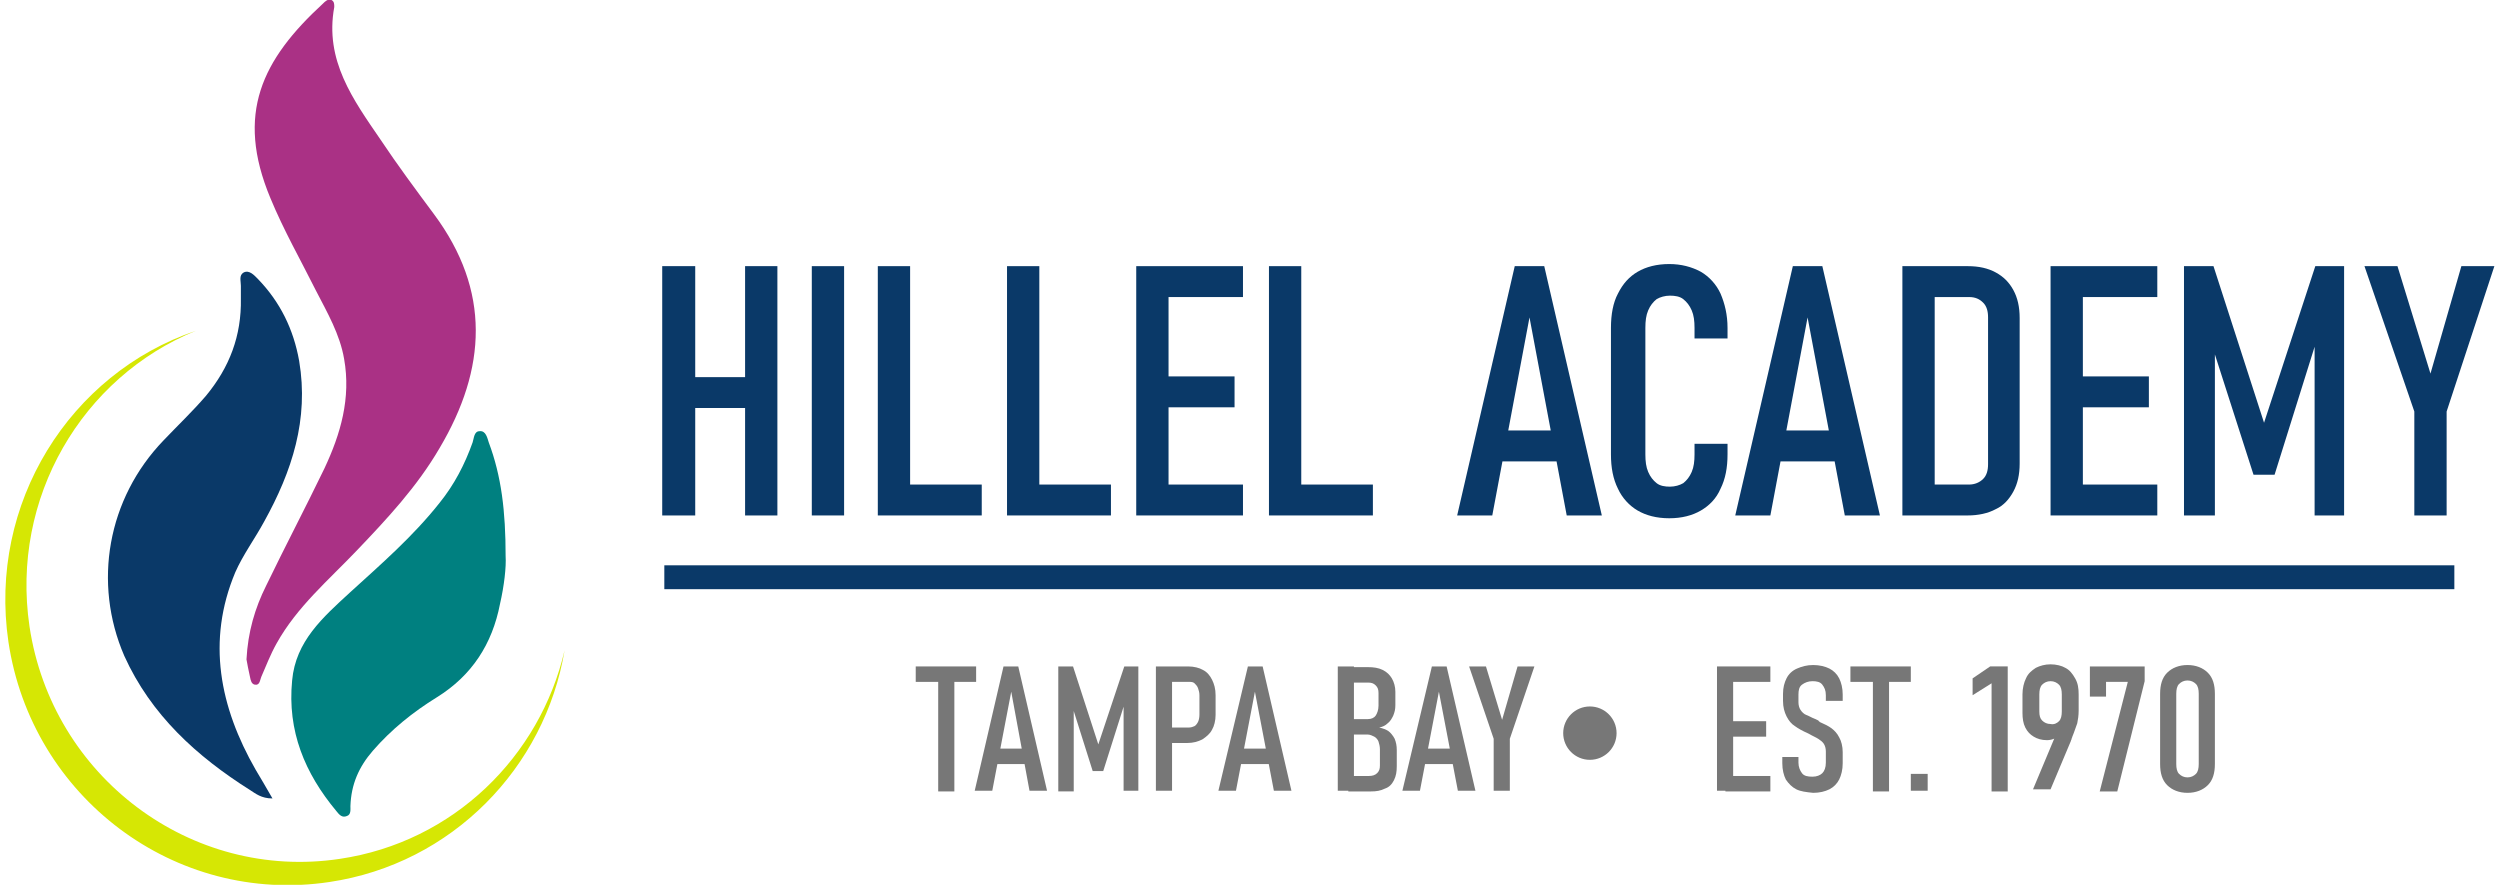 <?xml version="1.0" encoding="UTF-8"?> <svg xmlns="http://www.w3.org/2000/svg" xmlns:xlink="http://www.w3.org/1999/xlink" version="1.1" id="Layer_1" x="0px" y="0px" viewBox="0 0 356 126" style="enable-background:new 0 0 356 126;" xml:space="preserve"> <style type="text/css"> .st0{fill:#0A3968;} .st1{fill:#AA3185;} .st2{fill:#008080;} .st3{fill:#D6E704;} .st4{fill:#777777;} </style> <g> <g> <g> <path class="st0" d="M94.3,37.9H99v35.5h-4.7V37.9z M97.4,53.7h10.9v4.4H97.4V53.7z M106.1,37.9h4.6v35.5h-4.6V37.9z"></path> <path class="st0" d="M120.2,73.4h-4.6V37.9h4.6V73.4z"></path> <path class="st0" d="M125,37.9h4.6v35.5H125V37.9z M127.5,69h12.3v4.4h-12.3V69z"></path> <path class="st0" d="M143.4,37.9h4.6v35.5h-4.6V37.9z M145.9,69h12.3v4.4h-12.3V69z"></path> <path class="st0" d="M161.8,37.9h4.6v35.5h-4.6V37.9z M164.2,37.9h12.8v4.4h-12.8V37.9z M164.2,53.6h11.6V58h-11.6V53.6z M164.2,69h12.8v4.4h-12.8V69z"></path> <path class="st0" d="M180.7,37.9h4.6v35.5h-4.6V37.9z M183.2,69h12.3v4.4h-12.3V69z"></path> <path class="st0" d="M215.7,37.9h4.2l8.2,35.5h-5l-5.3-28.2l-5.3,28.2h-5L215.7,37.9z M212.7,61.3h10.5v4.4h-10.5V61.3z"></path> <path class="st0" d="M233.2,72.7c-1.2-0.7-2.2-1.8-2.8-3.1c-0.7-1.4-1-3-1-4.9v-18c0-1.9,0.3-3.6,1-4.9c0.7-1.4,1.6-2.4,2.8-3.1 c1.2-0.7,2.7-1.1,4.5-1.1c1.7,0,3.2,0.4,4.5,1.1c1.2,0.7,2.2,1.8,2.8,3.1c0.6,1.4,1,3,1,4.9v1.5h-4.7v-1.5c0-1-0.1-1.8-0.4-2.5 c-0.3-0.7-0.7-1.2-1.2-1.6c-0.5-0.4-1.2-0.5-1.9-0.5c-0.7,0-1.4,0.2-1.9,0.5c-0.5,0.4-0.9,0.9-1.2,1.6s-0.4,1.5-0.4,2.5v18 c0,1,0.1,1.8,0.4,2.5s0.7,1.2,1.2,1.6c0.5,0.4,1.2,0.5,1.9,0.5c0.7,0,1.4-0.2,1.9-0.5c0.5-0.4,0.9-0.9,1.2-1.6 c0.3-0.7,0.4-1.5,0.4-2.5v-1.5h4.7v1.5c0,1.9-0.3,3.5-1,4.9c-0.6,1.4-1.6,2.4-2.8,3.1c-1.2,0.7-2.7,1.1-4.5,1.1 C235.9,73.8,234.4,73.4,233.2,72.7z"></path> <path class="st0" d="M255.3,37.9h4.2l8.2,35.5h-5l-5.3-28.2l-5.3,28.2h-5L255.3,37.9z M252.3,61.3h10.5v4.4h-10.5V61.3z"></path> <path class="st0" d="M270.9,37.9h4.6v35.5h-4.6V37.9z M273.9,69h6.5c0.8,0,1.5-0.3,2-0.8c0.5-0.5,0.7-1.2,0.7-2.1V45.2 c0-0.9-0.2-1.6-0.7-2.1c-0.5-0.5-1.1-0.8-2-0.8h-6.5v-4.4h6.3c1.6,0,2.9,0.3,4,0.9c1.1,0.6,1.9,1.4,2.5,2.5 c0.6,1.1,0.9,2.4,0.9,4V66c0,1.6-0.3,2.9-0.9,4c-0.6,1.1-1.4,2-2.5,2.5c-1.1,0.6-2.5,0.9-4,0.9h-6.3V69z"></path> <path class="st0" d="M292,37.9h4.6v35.5H292V37.9z M294.4,37.9h12.8v4.4h-12.8V37.9z M294.4,53.6H306V58h-11.6V53.6z M294.4,69 h12.8v4.4h-12.8V69z"></path> <path class="st0" d="M329.7,37.9h4.1v35.5h-4.2V46.5l0.4,1.6l-6.1,19.5h-3l-6.1-19l0.6-2.1v26.9h-4.4V37.9h4.2l7.2,22.3 L329.7,37.9z"></path> <path class="st0" d="M348.4,58.6v14.8h-4.6V58.6l-7.1-20.7h4.7l4.7,15.3l4.4-15.3h4.7L348.4,58.6z"></path> </g> </g> <g> <path class="st1" d="M35.1,93.9c0.2-3.9,1.2-7.3,2.8-10.5c2.7-5.6,5.6-11.1,8.3-16.7c2.3-4.9,3.8-10,2.8-15.6 c-0.6-3.5-2.4-6.6-4-9.7c-2.2-4.4-4.6-8.6-6.5-13.2c-5-12-1.2-19.7,7.5-27.7c0.3-0.3,0.7-0.7,1.2-0.5c0.4,0.2,0.4,0.6,0.4,1 c-1.4,7.6,2.7,13.2,6.6,18.9c2.4,3.6,5,7.1,7.6,10.6c8.1,10.9,7.5,22,0.8,33.3c-3.2,5.5-7.5,10.1-11.8,14.6 c-4,4.2-8.5,8-11.4,13.2c-0.9,1.6-1.5,3.2-2.2,4.8c-0.2,0.5-0.2,1.2-0.9,1.1c-0.5-0.1-0.6-0.6-0.7-1.1 C35.4,95.5,35.2,94.5,35.1,93.9z"></path> <path class="st0" d="M38.8,113.7c-1.6,0-2.4-0.7-3.2-1.2c-7.6-4.8-14.1-10.7-17.9-19.1C13.2,83,15.3,71,23.3,62.7 c2-2.1,4.1-4.1,6-6.3c3.4-4.1,5.1-8.6,5-13.9c0-0.6,0-1.2,0-1.8c0-0.7-0.3-1.5,0.4-1.9c0.8-0.4,1.5,0.4,2,0.9 c3.2,3.3,5.1,7.2,5.9,11.7c1.4,8.3-1,15.7-5,22.9c-1.3,2.4-3,4.7-4.1,7.2c-4.1,9.8-2.2,19.2,2.9,28.1 C37.1,110.8,37.9,112.1,38.8,113.7z"></path> <path class="st2" d="M72,79.2c0.1,1.5-0.2,4.2-0.8,6.8c-1.1,5.7-4,10.2-9,13.3c-3.4,2.1-6.5,4.6-9.1,7.6c-2,2.3-3.1,4.8-3.2,7.9 c0,0.5,0.1,1.2-0.5,1.4c-0.7,0.3-1.1-0.2-1.5-0.7c-4.5-5.4-7-11.4-6.3-18.6c0.5-5.6,4.4-9,8.2-12.5c4.5-4.1,9-8,12.8-12.8 c2.1-2.6,3.6-5.5,4.7-8.6c0.2-0.6,0.2-1.6,1-1.6c0.9-0.1,1.1,1,1.3,1.6C71.4,67.8,72,72.8,72,79.2z"></path> <g> <g> <path class="st3" d="M48.4,122.3c-21.2,3.2-41-11.7-44.2-33.1c-2.7-18.3,7.5-35.5,23.7-42.1C9.9,53.2-1.7,71.7,1.2,91.4 c3.3,22.1,23.7,37.5,45.7,34.2c17.5-2.6,30.7-16.3,33.5-33C76.9,107.7,64.6,119.9,48.4,122.3z"></path> </g> </g> </g> <g> <g> <path class="st4" d="M130.4,94.9h8.6v2.2h-8.6V94.9z M133.6,96.4h2.3v16.3h-2.3V96.4z"></path> <path class="st4" d="M142.9,94.9h2.1l4.1,17.7h-2.5L144,98.5l-2.7,14.1h-2.5L142.9,94.9z M141.4,106.6h5.3v2.2h-5.3V106.6z"></path> <path class="st4" d="M160.1,94.9h2v17.7H160V99.2l0.2,0.8l-3.1,9.8h-1.5l-3-9.5l0.3-1v13.4h-2.2V94.9h2.1l3.6,11.1L160.1,94.9z"></path> <path class="st4" d="M164.6,94.9h2.3v17.7h-2.3V94.9z M165.9,103.6h3.4c0.3,0,0.6-0.1,0.8-0.2c0.2-0.1,0.4-0.4,0.5-0.6 s0.2-0.6,0.2-1V99c0-0.4-0.1-0.7-0.2-1s-0.3-0.5-0.5-0.7c-0.2-0.2-0.5-0.2-0.8-0.2h-3.4v-2.2h3.3c0.8,0,1.6,0.2,2.1,0.5 c0.6,0.3,1,0.8,1.3,1.4c0.3,0.6,0.5,1.3,0.5,2.2v2.8c0,0.8-0.2,1.6-0.5,2.1c-0.3,0.6-0.8,1-1.4,1.4c-0.6,0.3-1.3,0.5-2.1,0.5 h-3.3V103.6z"></path> <path class="st4" d="M177.7,94.9h2.1l4.1,17.7h-2.5l-2.7-14.1l-2.7,14.1h-2.5L177.7,94.9z M176.2,106.6h5.3v2.2h-5.3V106.6z"></path> <path class="st4" d="M190.5,94.9h2.3v17.7h-2.3V94.9z M192,110.5h2.9c0.5,0,0.9-0.1,1.2-0.4c0.3-0.3,0.4-0.6,0.4-1.1v-2.3 c0-0.4-0.1-0.8-0.2-1.1c-0.1-0.3-0.4-0.6-0.6-0.7s-0.6-0.3-0.9-0.3H192v-2.2h2.8c0.5,0,0.9-0.2,1.1-0.5s0.4-0.8,0.4-1.4v-1.8 c0-0.5-0.1-0.8-0.4-1.1s-0.6-0.4-1.1-0.4H192v-2.2h2.8c0.8,0,1.5,0.1,2.1,0.4s1,0.7,1.3,1.2s0.5,1.2,0.5,1.9v1.9 c0,0.6-0.1,1-0.3,1.5c-0.2,0.4-0.4,0.8-0.8,1.1c-0.3,0.3-0.7,0.5-1.2,0.6c0.5,0.1,1,0.3,1.3,0.5s0.7,0.7,0.9,1.1 c0.2,0.5,0.3,1,0.3,1.6v2.3c0,0.8-0.1,1.4-0.4,2s-0.7,1-1.3,1.2c-0.6,0.3-1.2,0.4-2,0.4H192V110.5z"></path> <path class="st4" d="M203.9,94.9h2.1l4.1,17.7h-2.5l-2.7-14.1l-2.7,14.1h-2.5L203.9,94.9z M202.4,106.6h5.3v2.2h-5.3V106.6z"></path> <path class="st4" d="M215,105.2v7.4h-2.3v-7.4l-3.5-10.3h2.4l2.3,7.6l2.2-7.6h2.4L215,105.2z"></path> <path class="st4" d="M244.5,94.9h2.3v17.7h-2.3V94.9z M245.7,94.9h6.4v2.2h-6.4V94.9z M245.7,102.7h5.8v2.2h-5.8V102.7z M245.7,110.5h6.4v2.2h-6.4V110.5z"></path> <path class="st4" d="M255.8,112.4c-0.6-0.3-1.1-0.8-1.5-1.4c-0.3-0.6-0.5-1.4-0.5-2.3v-0.9h2.3v0.8c0,0.6,0.2,1.1,0.5,1.5 s0.8,0.5,1.5,0.5c0.6,0,1.1-0.2,1.4-0.5c0.3-0.3,0.5-0.8,0.5-1.5V107c0-0.4-0.1-0.8-0.3-1.1c-0.2-0.3-0.5-0.5-0.8-0.7 c-0.3-0.2-0.8-0.4-1.3-0.7c0,0,0,0,0,0c0,0,0,0,0,0l-0.2-0.1c-0.7-0.3-1.4-0.7-1.8-1c-0.5-0.3-0.9-0.8-1.2-1.4 c-0.3-0.6-0.5-1.3-0.5-2.2v-1c0-0.9,0.2-1.6,0.5-2.2c0.3-0.6,0.8-1.1,1.5-1.4s1.4-0.5,2.3-0.5c0.9,0,1.7,0.2,2.3,0.5 c0.6,0.3,1.1,0.8,1.4,1.4c0.3,0.6,0.5,1.4,0.5,2.3v0.9H260V99c0-0.7-0.2-1.1-0.5-1.5s-0.8-0.5-1.4-0.5c-0.6,0-1.1,0.2-1.5,0.5 s-0.5,0.8-0.5,1.4v1.1c0,0.4,0.1,0.8,0.3,1.1c0.2,0.3,0.5,0.6,0.8,0.7s0.8,0.4,1.3,0.6c0.1,0,0.1,0,0.2,0.1c0,0,0.1,0,0.2,0.1 c0,0,0.1,0,0.1,0.1c0,0,0.1,0,0.1,0.1c0.7,0.3,1.3,0.6,1.7,0.9c0.4,0.3,0.8,0.7,1.1,1.3c0.3,0.5,0.5,1.3,0.5,2.1v1.6 c0,0.9-0.2,1.7-0.5,2.3c-0.3,0.6-0.8,1.1-1.4,1.4s-1.4,0.5-2.3,0.5C257.2,112.8,256.4,112.7,255.8,112.4z"></path> <path class="st4" d="M263.5,94.9h8.6v2.2h-8.6V94.9z M266.7,96.4h2.3v16.3h-2.3V96.4z"></path> <path class="st4" d="M272.1,110.2h2.4v2.4h-2.4V110.2z"></path> <path class="st4" d="M285.9,112.7h-2.3V97.3l-2.7,1.7v-2.4l2.5-1.7h2.5V112.7z"></path> <path class="st4" d="M293.1,103.8l0.6,0.4c-0.3,0.4-0.6,0.7-1,0.9c-0.4,0.2-0.8,0.3-1.2,0.3c-0.8,0-1.4-0.2-1.9-0.5 c-0.5-0.3-0.9-0.7-1.2-1.3c-0.3-0.6-0.4-1.3-0.4-2.1v-2.6c0-0.9,0.2-1.7,0.5-2.3c0.3-0.7,0.8-1.1,1.4-1.5 c0.6-0.3,1.3-0.5,2.1-0.5c0.8,0,1.6,0.2,2.1,0.5c0.6,0.3,1,0.8,1.4,1.5s0.5,1.4,0.5,2.3v2.3c0,0.7-0.1,1.3-0.2,1.8 c-0.2,0.5-0.4,1.2-0.7,1.9c0,0.1-0.1,0.2-0.1,0.3s-0.1,0.2-0.1,0.3l-2.9,6.9h-2.5L293.1,103.8z M293.2,102.7 c0.3-0.3,0.4-0.8,0.4-1.4v-2.4c0-0.6-0.1-1.1-0.4-1.4c-0.3-0.3-0.7-0.5-1.2-0.5c-0.5,0-0.9,0.2-1.2,0.5c-0.3,0.3-0.4,0.8-0.4,1.4 v2.4c0,0.6,0.1,1,0.4,1.3c0.3,0.3,0.7,0.5,1.2,0.5C292.5,103.2,292.9,103,293.2,102.7z"></path> <path class="st4" d="M305.4,97l-3.9,15.7H299l4-15.6h-3.1v2.1h-2.3v-4.3h7.8V97z"></path> <path class="st4" d="M308.6,111.8c-0.7-0.7-1-1.7-1-3v-10c0-1.3,0.3-2.3,1-3s1.7-1.1,2.9-1.1s2.2,0.4,2.9,1.1s1,1.7,1,3v10 c0,1.3-0.3,2.3-1,3s-1.7,1.1-2.9,1.1S309.3,112.5,308.6,111.8z M312.7,110.2c0.3-0.3,0.4-0.8,0.4-1.4v-10c0-0.6-0.1-1.1-0.4-1.4 c-0.3-0.3-0.7-0.5-1.2-0.5s-0.9,0.2-1.2,0.5c-0.3,0.3-0.4,0.8-0.4,1.4v10c0,0.6,0.1,1.1,0.4,1.4c0.3,0.3,0.7,0.5,1.2,0.5 S312.4,110.5,312.7,110.2z"></path> </g> </g> <circle class="st4" cx="226.4" cy="104.4" r="3.8"></circle> <rect x="94.6" y="80.5" class="st0" width="254.9" height="3.4"></rect> </g> </svg> 